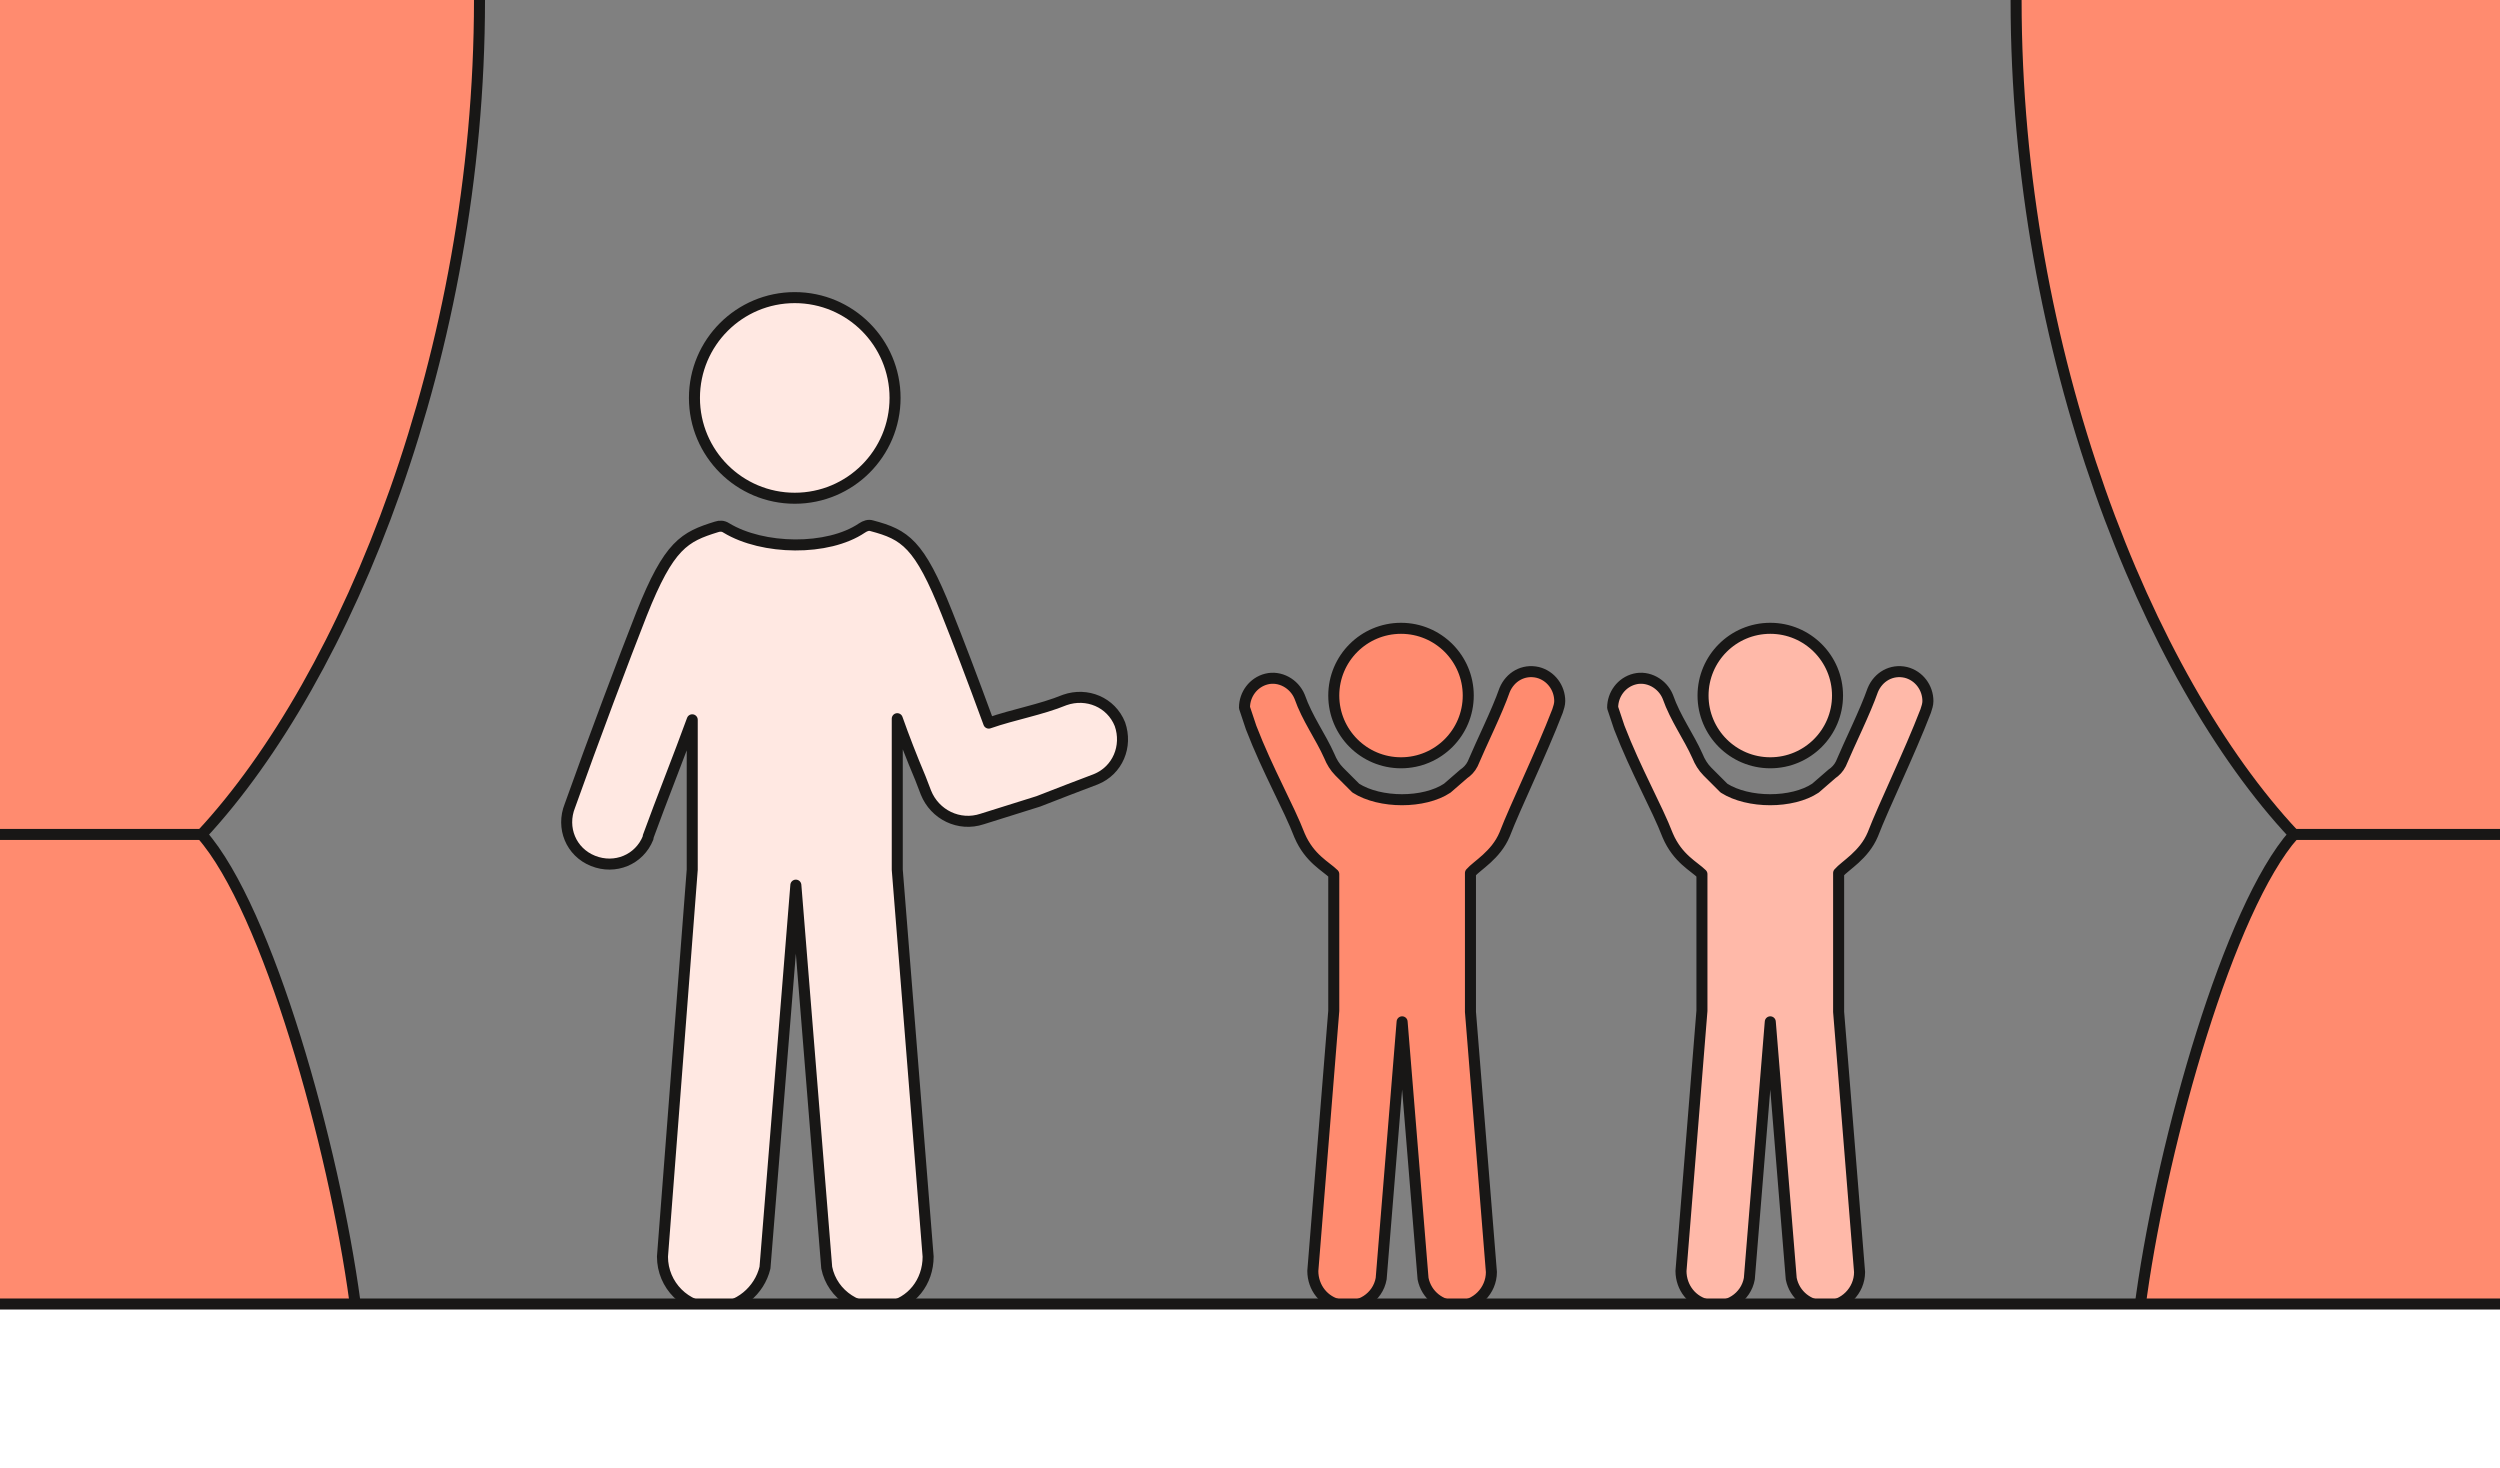 <svg enable-background="new 0 0 226.8 133.2" viewBox="0 0 226.8 133.2" xmlns="http://www.w3.org/2000/svg"><rect x="0" y="0" width="226.8" height="133.2" fill="#808080" stroke="none"/><g stroke="#181716"><circle cx="72.1" cy="36.1" fill="#ffe8e2" r="9.1" stroke-linecap="round" stroke-linejoin="round"/><path d="m89.7 65.6c-1.5-4.1-2.8-7.5-3.8-10-2.5-6.3-3.8-7.1-6.8-7.9-.3-.1-.6 0-.9.2-3.1 2.1-9 2-12.3 0-.3-.2-.6-.2-.9-.1-2.9.9-4.3 1.6-6.8 7.9-1.5 3.8-4.4 11.5-6.5 17.4-.8 2 .1 4.2 2.1 5s4.2-.1 5-2.1v-.1c1.2-3.3 2.8-7.3 4-10.6v13.6l-2.7 35.1c0 2.6 2.1 4.7 4.7 4.7 2.2 0 4.1-1.6 4.6-3.7l2.8-34.7 2.8 34.7c.5 2.5 3 4.1 5.5 3.6 2.2-.4 3.7-2.3 3.7-4.6l-2.8-35.1v-13.7c.6 1.7 1.3 3.5 2.1 5.4l.5 1.3c.8 2 3 3.1 5.1 2.4l5.1-1.6c1.8-.7 3.6-1.4 5.2-2 2-.8 2.9-3 2.2-5-.8-2-3-2.9-5-2.2-2.2.9-4.6 1.3-6.9 2.1z" fill="#ffe8e2" stroke-linecap="round" stroke-linejoin="round"/><circle cx="127.1" cy="63.1" fill="#ff8b6f" r="6.1" stroke-linecap="round" stroke-linejoin="round"/><path d="m132.8 70.2c.3-.2.6-.5.8-.9.8-1.9 2.2-4.7 2.9-6.7.5-1.2 1.7-1.9 3-1.6 1.2.3 2 1.4 2 2.6 0 .3-.1.6-.2.9-1.5 3.9-3.8 8.6-4.8 11.2-.8 1.9-2.5 2.8-3.1 3.5v12.6l1.9 23.6c0 1.7-1.4 3.1-3.1 3.1-1.5 0-2.8-1-3.1-2.5l-1.9-23.3-1.9 23.3c-.3 1.7-2 2.8-3.7 2.4-1.5-.3-2.5-1.6-2.5-3.1l1.9-23.6v-12.4c-.7-.7-2.2-1.4-3.1-3.5-1-2.6-2.9-5.9-4.4-9.8-.2-.6-.4-1.2-.6-1.8 0-1.2.8-2.3 2-2.6s2.5.4 3 1.6c.7 2 1.9 3.6 2.7 5.4.2.5.5 1 .9 1.4l1.5 1.5c2.2 1.4 6.2 1.4 8.3 0z" fill="#ff8b6f" stroke-linecap="round" stroke-linejoin="round"/><circle cx="160.6" cy="63.1" fill="#ffb9a9" r="6.1" stroke-linecap="round" stroke-linejoin="round"/><path d="m166.2 70.2c.3-.2.6-.5.8-.9.8-1.9 2.2-4.7 2.9-6.7.5-1.2 1.7-1.9 3-1.6 1.2.3 2 1.4 2 2.6 0 .3-.1.6-.2.9-1.5 3.9-3.8 8.6-4.8 11.2-.8 1.9-2.5 2.8-3.1 3.5v12.6l1.9 23.6c0 1.7-1.4 3.1-3.1 3.1-1.5 0-2.8-1-3.1-2.5l-1.9-23.3-1.9 23.3c-.3 1.7-2 2.8-3.7 2.4-1.5-.3-2.5-1.6-2.5-3.1l1.9-23.6v-12.4c-.7-.7-2.2-1.4-3.1-3.5-1-2.6-2.9-5.9-4.4-9.8-.2-.6-.4-1.2-.6-1.8 0-1.2.8-2.3 2-2.6s2.5.4 3 1.6c.7 2 1.9 3.6 2.7 5.4.2.5.5 1 .9 1.4l1.5 1.5c2.2 1.4 6.2 1.4 8.3 0z" fill="#ffb9a9" stroke-linecap="round" stroke-linejoin="round"/></g><path d="m32.2 118.1c-1.9-14.1-7.9-35.6-13.9-42.4 13.2-14.2 25.2-43.7 25.2-75.7h-43.5v133.2h32.4z" fill="#ff8b6f"/><path d="m18.2 75.7h-18.2" fill="none" stroke="#181716" stroke-miterlimit="10"/><path d="m191.7 133.2 2.5-15.8c2-14.1 7.9-35 13.8-41.7-13.2-14.2-25.1-43.7-25.1-75.7h43.9v133.2z" fill="#ff8b6f"/><path d="m192.2 132.4 2.1-15c2-14.1 7.9-35 13.8-41.7-13.3-14.2-25.2-43.7-25.2-75.7" fill="none" stroke="#181716" stroke-miterlimit="10"/><path d="m208.1 75.7h18.7" fill="none" stroke="#181716" stroke-miterlimit="10"/><path d="m32.2 118.1c-1.9-14.1-7.9-35.6-13.9-42.4 13.2-14.2 25.2-43.7 25.2-75.7" fill="none" stroke="#181716" stroke-miterlimit="10"/><path d="m0 118.3h226.8v14.9h-226.8z" fill="#fff"/><path d="m226.8 118.3h-226.8" fill="none" stroke="#181716" stroke-miterlimit="10"/></svg>
